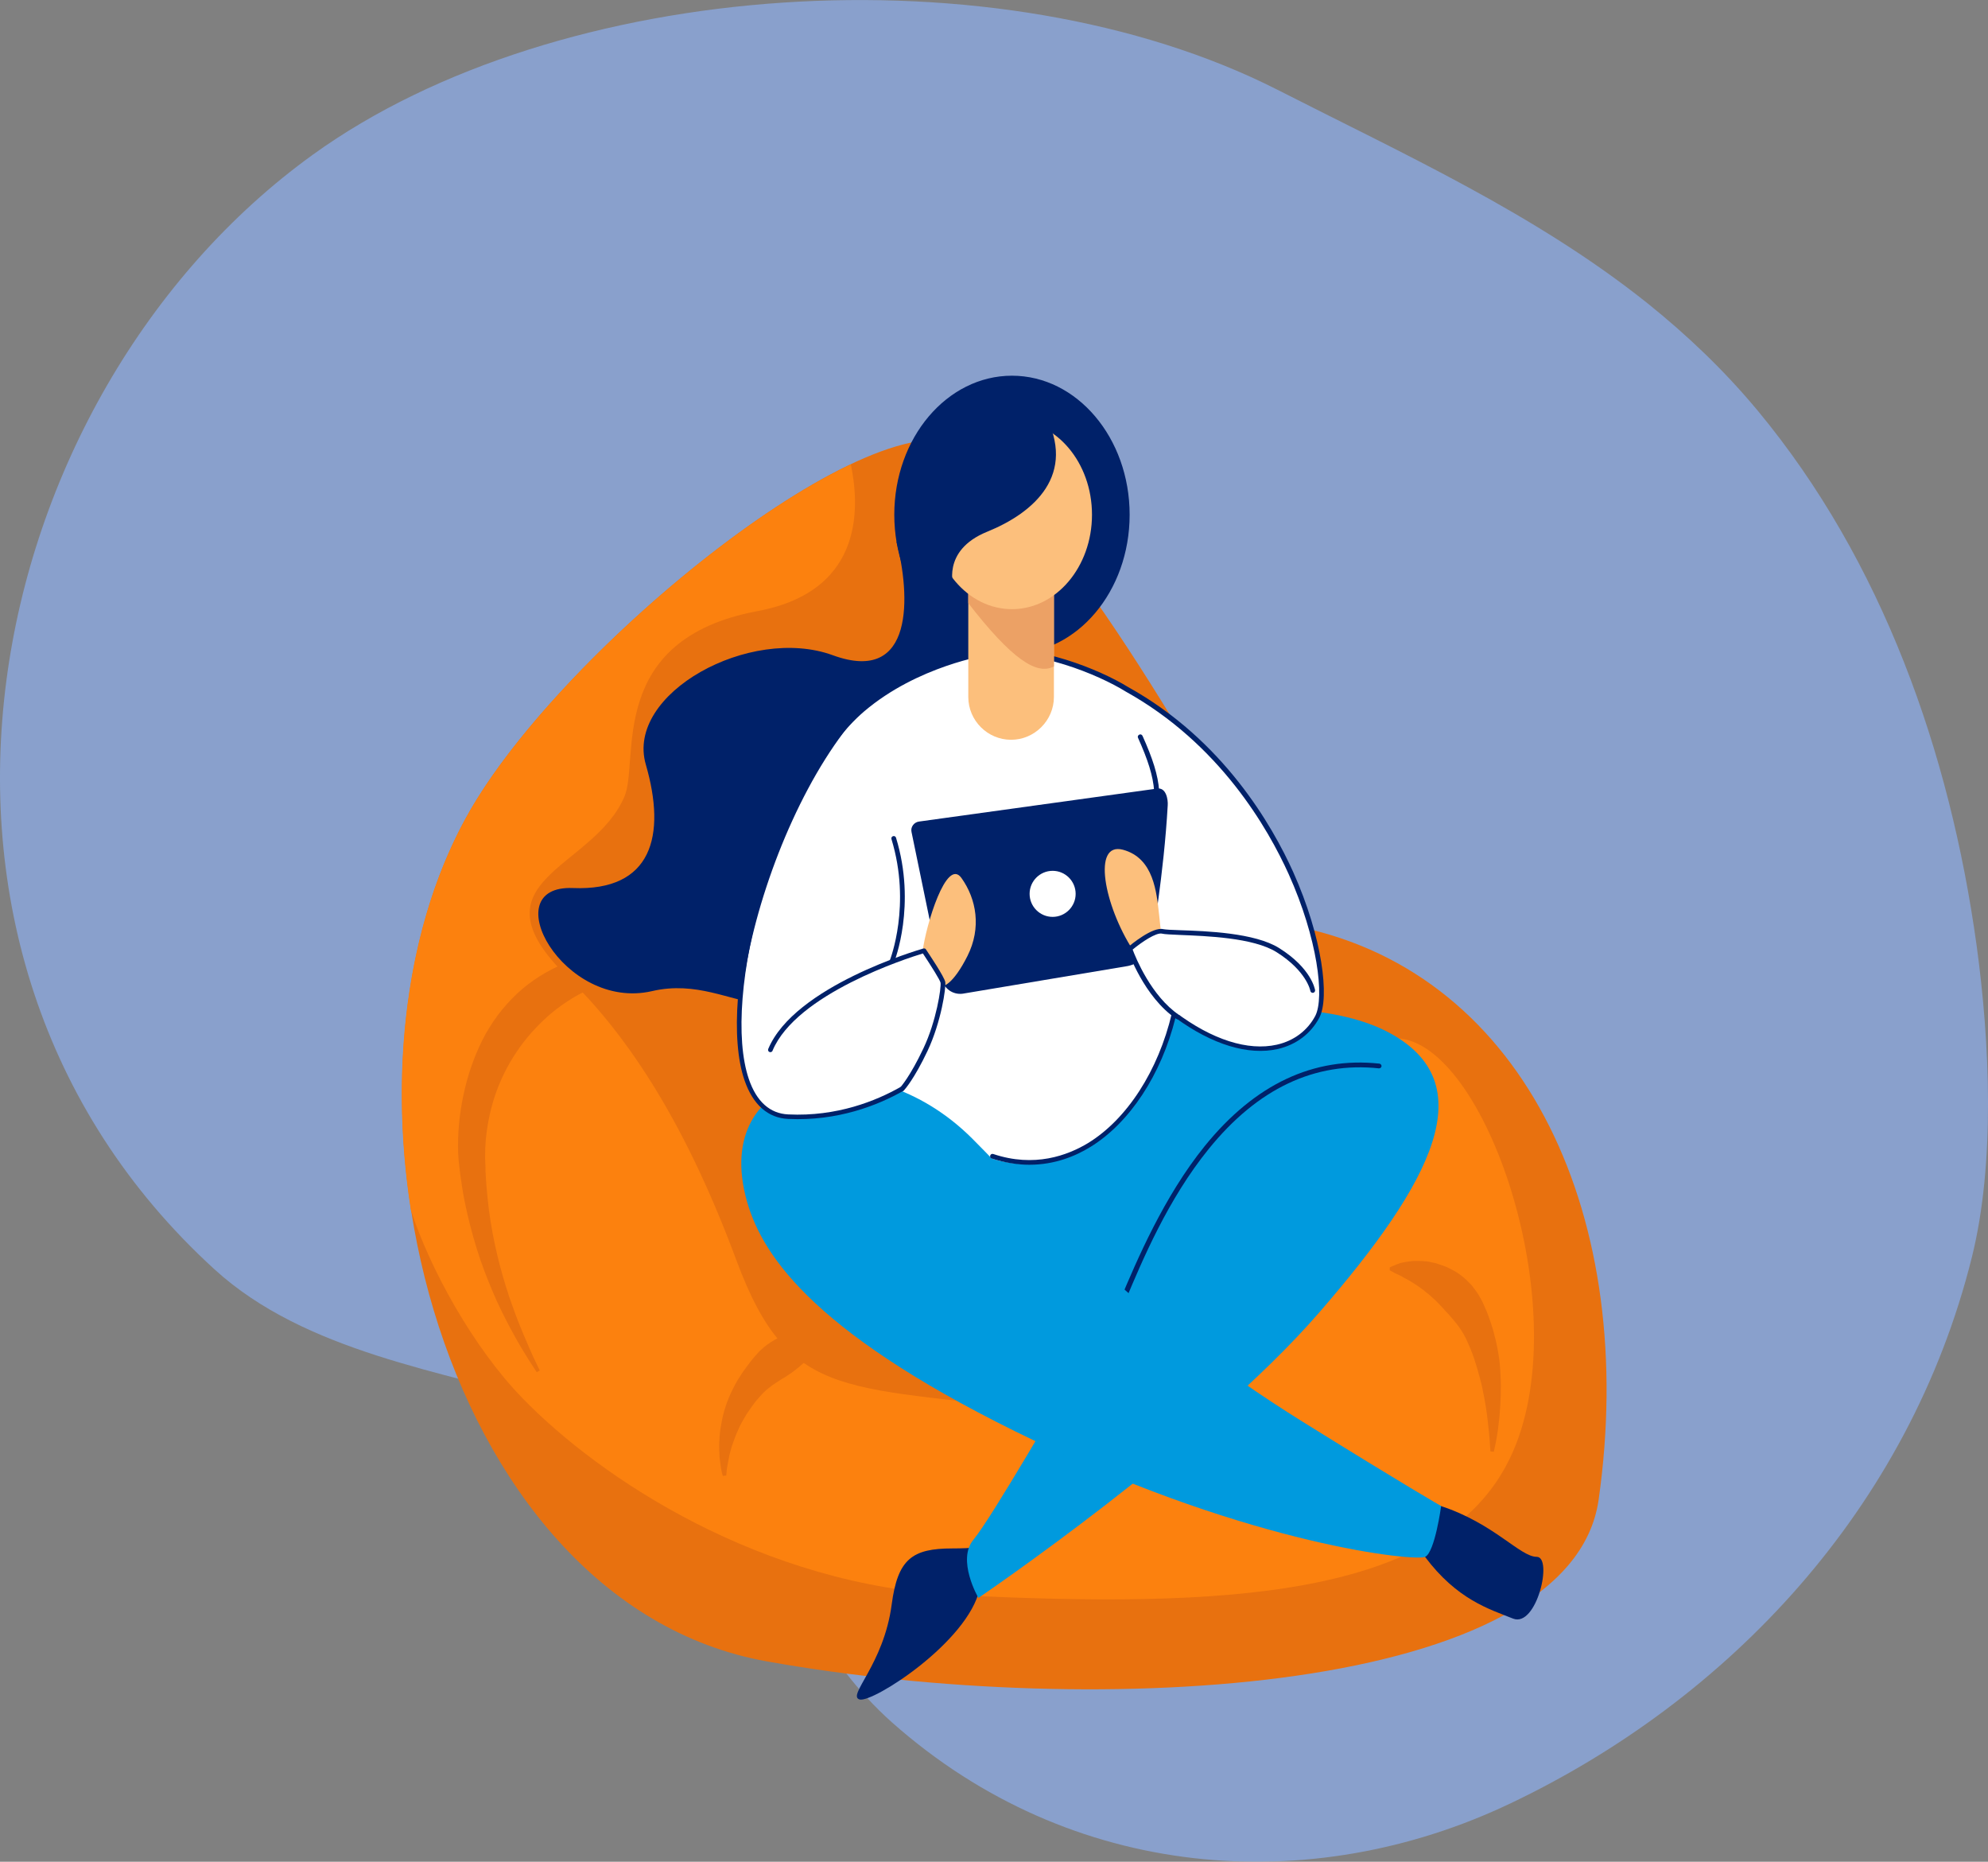 <?xml version="1.0" encoding="utf-8"?>
<!-- Generator: Adobe Illustrator 24.1.1, SVG Export Plug-In . SVG Version: 6.00 Build 0)  -->
<svg version="1.1" id="Capa_1" xmlns="http://www.w3.org/2000/svg" xmlns:xlink="http://www.w3.org/1999/xlink" x="0px" y="0px"
	 viewBox="0 0 924.1 865.2" style="enable-background:new 0 0 924.1 865.2;" xml:space="preserve">
<rect x="0" y="0" width="924.1" height="865.2" fill="#808080" stroke="none"/>
<style type="text/css">
	.st0{opacity:0.61;}
	.st1{fill:#8EB4FB;}
	.st2{fill:#E8710F;}
	.st3{fill:#FC810E;}
	.st4{fill:#002169;}
	.st5{fill:#009ADE;}
	.st6{fill:#FFFFFF;}
	.st7{fill:#FCBF7C;}
	.st8{fill:#ECA165;}
</style>
<g>
	<g>
		<g>
			<g>
				<g class="st0">
					<g>
						<path id="SVGID_9_" class="st1" d="M765.9,141c18.3,14.7,35.5,31,51.2,49.9c57.9,69.8,89.3,158.7,101.7,248.4
							c6.2,45.2,8.7,101.3-2.2,145C887.4,701.5,803.2,790,702.1,838.1c-92.8,44.2-204.2,36.1-287.3-37.5
							c-32.9-29.2-47.7-66.5-71.6-102.4c-22.4-33.7-48.7-34.4-85.6-45.5c-51.4-15.4-115.6-24.2-157.9-62.8
							C-64.5,440.1-9.4,183.6,145.4,71.9c114.5-82.6,318.8-95.8,448.2-30.3C652.6,71.7,713.7,99.3,765.9,141z"/>
					</g>
				</g>
			</g>
		</g>
	</g>
</g>
<g>
	<g>
		<g>
			<path class="st2" d="M221.8,371.2c-79.1,127.4-19.5,373.4,134.7,400.9c154.3,27.5,373.7,15.2,386.6-75.1
				c18.5-129.9-33.1-244.1-139.2-266.2c-26.5-35.3-81.7-151.3-150.5-220C418.4,175.7,271.4,291.3,221.8,371.2z"/>
			<path class="st3" d="M651.4,482.7c-40.9-5.5-61.3,187.8-155.7,174.5c-101.6-14.4-128.1-3.3-153.5-71.8
				C316.8,517,289,478.6,263.8,454c-46.4-45.3,12.1-49.7,26.5-83.9c7-16.6-8.8-72.9,61.8-86.1c51.4-9.6,46.9-51.3,43.4-68.2
				c-58.3,27.6-139.4,100.1-173.8,155.5c-32.1,51.7-41.4,122.9-30.7,191.1c8.9,27.4,29,63.8,51.7,87.2
				c36.4,37.6,111.5,87.3,202.1,91.7c122.8,6,226,2,257.3-64.1C733.2,612,692.3,488.3,651.4,482.7z"/>
			<path class="st2" d="M387.7,620.5c0,0-0.3,0.3-0.8,0.9c-0.5,0.6-1.3,1.4-2.3,2.3c-1.1,0.9-2.2,2.1-3.4,3.2
				c-0.6,0.6-1.3,1.1-2,1.8c-0.7,0.6-1.5,1.3-2.2,1.9c-0.8,0.6-1.6,1.3-2.4,2c-0.8,0.7-1.7,1.3-2.5,2.1c-0.8,0.7-1.7,1.4-2.6,2.1
				c-0.9,0.7-1.8,1.4-2.8,2c-0.9,0.7-1.9,1.3-3,1.9c-1,0.7-2.1,1.3-3.1,2c-2.1,1.4-4.1,2.9-5.9,4.7l-1.3,1.4l-1.2,1.4
				c-0.9,0.9-1.6,2-2.4,3c-1.5,2.1-2.9,4.1-4.1,6.3c-1.3,2.1-2.3,4.3-3.2,6.4c-0.9,2.1-1.6,4.2-2.3,6.2c-0.6,2-1.1,3.8-1.4,5.5
				c-0.3,1.7-0.6,3.1-0.8,4.3c-0.2,1.2-0.3,2.2-0.3,2.8c-0.1,0.6-0.1,1-0.1,1l-1.6,0.2c0,0-0.1-0.4-0.3-1c-0.2-0.7-0.4-1.7-0.6-2.9
				c-0.2-1.3-0.4-2.8-0.6-4.6c-0.1-1.8-0.2-3.9-0.2-6.1c0.1-2.2,0.2-4.7,0.6-7.3c0.4-2.6,0.9-5.3,1.7-8.1c0.8-2.8,1.8-5.6,3.1-8.4
				c0.7-1.4,1.3-2.8,2.1-4.2l1.2-2.1l1.3-2c0.8-1.4,1.8-2.6,2.7-3.9c0.9-1.3,1.9-2.5,2.9-3.8c1-1.2,2.1-2.4,3.1-3.5
				c1.1-1.1,2.3-2.1,3.5-3c1.2-0.9,2.5-1.7,3.7-2.4c1.3-0.7,2.6-1.2,3.8-1.8c1.2-0.6,2.5-0.9,3.8-1.3c1.2-0.3,2.4-0.7,3.6-0.9
				c1.2-0.2,2.3-0.4,3.3-0.5c1.1-0.1,2.1-0.2,3.1-0.2c2-0.1,3.7,0,5,0.2c1.4,0.2,2.5,0.4,3.2,0.6c0.8,0.2,1.2,0.3,1.2,0.3
				L387.7,620.5z"/>
			<path class="st2" d="M646,589c0,0,0.4-0.2,1.3-0.6c0.8-0.4,2-0.8,3.6-1.4c1.6-0.4,3.7-0.8,6.2-1c2.4,0,5.2-0.1,8.2,0.6
				c0.8,0.2,1.6,0.3,2.3,0.5c0.8,0.3,1.6,0.5,2.4,0.8c0.8,0.3,1.6,0.6,2.4,0.9c0.8,0.4,1.6,0.8,2.4,1.2c3.3,1.6,6.3,4.1,8.9,6.9
				c0.7,0.7,1.2,1.5,1.8,2.3c0.6,0.8,1.2,1.6,1.7,2.4c1,1.7,2,3.4,2.7,5.2c0.4,0.9,0.8,1.8,1.2,2.7c0.3,0.9,0.7,1.8,1,2.7
				c0.7,1.8,1.2,3.6,1.8,5.4c1,3.6,1.9,7.3,2.5,10.8c0.7,3.6,0.9,7.1,1.1,10.5c0.2,3.4,0.2,6.6,0.1,9.7c-0.1,3.1-0.3,6-0.5,8.6
				c-0.2,2.7-0.6,5.1-0.8,7.2c-0.3,2.1-0.6,4-0.9,5.5c-0.6,3-1,4.8-1,4.8l-1.6-0.2c0,0-0.1-1.7-0.3-4.7c-0.1-1.5-0.3-3.3-0.5-5.4
				c-0.2-2.1-0.5-4.4-0.8-7c-0.3-2.5-0.8-5.3-1.3-8.1c-0.3-1.4-0.6-2.9-0.9-4.4c-0.3-1.5-0.7-3-1.1-4.5c-0.8-3-1.7-6.1-2.7-9.1
				c-1-3.1-2.3-6-3.6-8.9l-1.1-2.1l-0.6-1l-0.6-1l-1.3-1.9c-0.5-0.6-0.9-1.2-1.4-1.8c-0.9-1.2-1.9-2.2-2.8-3.3c-0.4-0.6-1-1-1.4-1.5
				c-0.5-0.5-0.9-1-1.3-1.5c-1.8-1.8-3.4-3.7-5.2-5.2c-0.4-0.4-0.9-0.8-1.3-1.2c-0.4-0.4-0.9-0.7-1.4-1.1c-0.4-0.4-0.9-0.7-1.3-1.1
				c-0.4-0.3-0.9-0.6-1.4-1c-1.8-1.4-3.6-2.4-5.3-3.5c-0.8-0.5-1.6-0.9-2.4-1.3c-0.8-0.4-1.4-0.9-2.2-1.2c-1.5-0.7-2.6-1.2-3.4-1.7
				c-0.8-0.4-1.2-0.7-1.2-0.7L646,589z"/>
			<path class="st2" d="M330,448.2c0,0-1.1,0.1-3.1,0.2c-2,0.2-4.9,0.3-8.6,0.7c-7.3,0.7-17.7,1.8-29.3,5.1
				c-2.9,0.8-5.8,1.8-8.8,2.9c-3,1.1-5.9,2.4-8.9,3.9c-5.9,3-11.6,6.8-16.9,11.5c-5.2,4.7-10.1,10.1-14.3,16.4
				c-4.2,6.2-7.7,13.3-10.2,20.8c-2.4,7.5-3.9,15.4-4.3,23.2c-0.1,1.9-0.1,3.9-0.1,5.7c0.1,2,0.2,4.1,0.2,6.1
				c0.2,4,0.5,7.8,0.9,11.7c1.5,15.4,4.9,29.7,8.6,41.6c0.5,1.5,1,3,1.4,4.4c0.5,1.4,1,2.8,1.5,4.2c0.9,2.7,1.9,5.2,2.8,7.6
				c1,2.4,1.9,4.6,2.7,6.6c0.9,2,1.7,3.9,2.4,5.6c1.5,3.4,2.7,6,3.6,7.8c0.9,1.8,1.3,2.7,1.3,2.7l-1.4,0.8c0,0-0.6-0.9-1.7-2.6
				c-1.1-1.7-2.7-4.1-4.6-7.3c-1-1.6-2-3.4-3.1-5.3c-1.1-2-2.3-4.1-3.5-6.4c-2.4-4.6-5.1-9.9-7.6-15.9c-2.5-5.9-5.1-12.5-7.3-19.6
				c-2.2-7.1-4.2-14.7-5.8-22.7c-0.8-4-1.4-8.2-2-12.4c-0.2-2.1-0.5-4.1-0.7-6.2c-0.2-2.2-0.3-4.5-0.3-6.7c0-8.9,1.1-17.9,3.2-26.7
				c2.1-8.8,5.3-17.5,9.7-25.5c2.3-4,4.8-7.8,7.7-11.3c2.9-3.5,6-6.7,9.4-9.6c6.8-5.7,14.4-9.9,21.9-12.7c7.5-2.9,14.8-4.3,21.5-5.1
				c13.5-1.3,24.5,0.2,31.9,1.8c1.9,0.4,3.5,0.8,5,1.2c1.4,0.4,2.6,0.7,3.6,1c1.9,0.6,3,0.9,3,0.9L330,448.2z"/>
			<path class="st4" d="M455.4,738.4c-5.5,24.8-49.7,53-55.8,51.4c-6.1-1.7,11.2-16.1,14.9-44.2c2.8-21,9.4-26,28.2-26
				s19.3-2.8,19.3-2.8L455.4,738.4z"/>
			<path class="st4" d="M669.8,699.9c24.7,8.1,36.8,23.6,44.5,23.6c7.7,0,0,33.1-11,28.7c-11-4.4-26-8.8-40.9-28.7
				C647.6,703.6,669.8,699.9,669.8,699.9z"/>
			<path class="st5" d="M454.8,521c39-50.1,146.5-64.8,190.7-41.2c44.2,23.6,20.6,69.2-32.4,130.3c-53,61.1-158.3,132.5-158.3,132.5
				s-10.3-17.7-2.2-27.2c8.1-9.6,43.4-70.7,43.4-70.7L433.5,549L454.8,521z"/>
			<g>
				<path class="st4" d="M515.2,620.1c-0.2,0-0.4,0-0.6-0.1c-0.5-0.3-0.7-1-0.4-1.5c1.7-2.9,3.9-8.2,6.7-14.9
					c7.5-17.7,20-47.4,39.2-71.1c23.2-28.6,50.5-41.5,81.1-38.2c0.6,0.1,1,0.6,1,1.2c-0.1,0.6-0.6,1-1.2,1
					c-29.8-3.2-56.4,9.4-79.1,37.4c-19,23.4-30.9,51.8-38.8,70.6c-2.9,6.8-5.1,12.1-6.9,15.2C516,619.9,515.6,620.1,515.2,620.1z"/>
			</g>
			<path class="st4" d="M416.7,251.6c6.4,24.6,8.7,66.9-29.6,52.9c-38.3-14-96.5,17.7-86.9,50.8c9.6,33.1,2.9,58.9-33.9,57.4
				c-36.8-1.5-4.4,57.4,36.8,47.9c41.2-9.6,63.3,37.6,77.3-41.2c14-78.8,97.9-98.7,97.9-98.7l-48.6-55.2L416.7,251.6z"/>
			<ellipse class="st4" cx="470.4" cy="239.2" rx="54.7" ry="64.6"/>
			<path class="st6" d="M459.3,303.1c28.2-3.4,64.8,15.5,69.2,20.6c14.7,16.9,28,65.5,22.8,113.4c-5.4,50.2-22.1,81-44.9,95
				c-22.8,14-58,18-97.7-38.7s-26-140.3-9.8-160.9S459.3,303.1,459.3,303.1z"/>
			<path class="st5" d="M347.3,558.6c-17.9-62.5,56.7-77.3,104.6-29.5c32.5,32.5,72.2,81,153.9,131.8c47.6,29.6,64.1,39,64.1,39
				s-2.9,21.4-7.4,23.6c-4.4,2.2-79.5-5.2-181.1-53.7C379.7,621.2,354.7,584.4,347.3,558.6z"/>
			<path class="st6" d="M510.1,313.4c87.6,38.3,111.9,140.6,102.3,159c-9.6,18.4-41.2,21.7-69.2-3.3c-28-25-36.1-55.2-36.1-55.2
				s-20.6-14.4-9.6-14.4C508.6,399.5,501.9,309.8,510.1,313.4z"/>
			<path class="st6" d="M401.1,329.6c-49.3,53-81,187-34.6,189.2s83.2-30.9,86.9-49.3c3.7-18.4-33.1-25.8-33.1-25.8L401.1,329.6z"/>
			<g>
				<path class="st4" d="M478.5,541.3c-5.4,0-11.3-0.9-17.5-2.9c-0.6-0.2-0.9-0.8-0.7-1.4c0.2-0.6,0.8-0.9,1.4-0.7
					c19.1,6.4,34.5,0.7,44.1-5.1c18.1-11.1,32.6-33.6,38.9-60.2c0.1-0.4,0.3-0.7,0.7-0.8c0.4-0.1,0.7-0.1,1,0.2
					c17,12.8,33.7,18.1,47.1,15.1c8-1.8,14.3-6.6,17.9-13.4c4.4-8.6,1-36.1-12.3-65.7c-9.6-21.3-32.1-60.7-75.8-85
					c-12.9-8-41.6-19.8-64-17c-0.3,0-32.7,5-57.6,26.2c-18.2,15.6-35.7,46.7-46.7,83.4c-10.6,35.3-13.3,68.8-6.9,87.5
					c3.6,10.5,9.8,16,18.3,16.4c22.6,1.1,40.9-6.3,52.3-12.8c0.5-0.3,1.2-0.1,1.5,0.4c0.3,0.5,0.1,1.2-0.4,1.5
					c-11.6,6.6-30.4,14.1-53.4,13c-9.4-0.4-16.4-6.6-20.3-17.9c-6.6-19.1-3.9-53.2,6.8-88.9c11.2-37,28.9-68.6,47.4-84.4
					c25.4-21.7,58.4-26.7,58.7-26.8c23-2.8,52.3,9.2,65.4,17.3c44.2,24.5,67,64.4,76.7,85.9c13.7,30.6,17,58.5,12.2,67.7
					c-3.9,7.4-10.7,12.6-19.3,14.6c-13.7,3.1-30.5-2-47.6-14.5c-6.6,26.5-21.3,48.8-39.5,60C500.1,537.2,490.4,541.3,478.5,541.3z"
					/>
			</g>
			<g>
				<path class="st4" d="M533.3,390.7c-0.1,0-0.3,0-0.4-0.1c-0.6-0.2-0.8-0.9-0.6-1.4c6.5-16.1,5.8-26.1-3.3-46.3
					c-0.3-0.6,0-1.2,0.6-1.5c0.6-0.3,1.2,0,1.5,0.6c9.4,20.9,10.1,31.2,3.3,48C534.1,390.4,533.7,390.7,533.3,390.7z"/>
			</g>
			<g>
				<path class="st4" d="M414.7,447.6c-0.1,0-0.3,0-0.4-0.1c-0.6-0.2-0.8-0.9-0.6-1.4c0.1-0.3,10-25.6,0.7-56.1
					c-0.2-0.6,0.1-1.2,0.7-1.4c0.6-0.2,1.2,0.1,1.4,0.7c9.6,31.3-0.7,57.4-0.8,57.6C415.6,447.3,415.2,447.6,414.7,447.6z"/>
			</g>
			<path class="st4" d="M523.3,449.1l-75.8,12.7c-4.6,0.6-8.8-2.4-9.7-6.9l-14.1-68.3c-0.5-2.3,1.2-4.5,3.5-4.8l110.5-15.3
				c4.4-0.8,5.3,5.1,5.1,7.8c-1.8,32-7.4,63.6-7.4,63.6C534.1,443.8,529.3,448.3,523.3,449.1z"/>
			<path class="st7" d="M526.6,441.5c-13.4-20.8-19-50.4-4.6-46.6c14.4,3.9,15.6,19.9,16.8,30.2c1.1,10.3,1.1,10.3,1.1,10.3
				L526.6,441.5z"/>
			<path class="st7" d="M428.9,441.9c1.5-11.8,11-43.6,18-33.9c7,9.8,9.4,23.2,2.8,36.3c-6.6,13.1-11,13.8-11,13.8L428.9,441.9z"/>
			<path class="st6" d="M547.3,471.9c-14.9-10.1-21.9-30.9-21.9-30.9s9-9.4,13.4-8.3c4.4,1.1,40.5-0.4,55.2,8.8
				c14.7,9.2,16.2,18.8,16.2,18.8L547.3,471.9z"/>
			<g>
				<path class="st4" d="M547.4,473.7c-0.2,0-0.4-0.1-0.6-0.2c-15-10.1-22.4-31.3-22.7-32.2c-0.1-0.4,0-0.9,0.3-1.2
					c1.2-1,11.4-9.5,16.3-8.3c1,0.2,4,0.4,7.9,0.5c12.1,0.4,34.7,1.2,46,8.3c15,9.4,16.6,19.1,16.7,19.5c0.1,0.6-0.3,1.2-0.9,1.3
					c-0.6,0.1-1.2-0.3-1.3-0.9c0-0.1-1.7-9.2-15.7-18c-10.8-6.8-33-7.5-44.9-8c-4.3-0.2-7.1-0.3-8.3-0.6c-2.7-0.7-9.6,4-13.7,7.4
					c1.4,3.8,8.7,21.7,21.6,30.4c0.5,0.3,0.6,1,0.3,1.5C548.1,473.6,547.8,473.7,547.4,473.7z"/>
			</g>
			<g>
				<path class="st4" d="M419.5,507c-0.3,0-0.5-0.1-0.7-0.3c-0.4-0.4-0.5-1.1-0.1-1.6c0,0,4.4-4.9,10.5-17.8
					c6.1-12.8,8.4-28.5,8-30.6c-0.2-1.2-4.3-7.7-8.2-13.6c-7,2.1-58.9,18.7-69.9,45.2c-0.2,0.6-0.9,0.8-1.4,0.6
					c-0.6-0.2-0.8-0.9-0.6-1.4c12.2-29.2,69.7-46,72.1-46.7c0.5-0.1,1,0,1.2,0.4c1.4,2.1,8.6,12.8,9,15.2c0.4,2.6-1.9,18.5-8.2,31.9
					c-6.3,13.3-10.7,18.1-10.9,18.3C420.1,506.9,419.8,507,419.5,507z"/>
			</g>
			<path class="st7" d="M470,343.8c-10.9,0-19.9-8.9-19.9-19.9v-51.4c0-10.9,8.9-19.9,19.9-19.9c10.9,0,19.9,8.9,19.9,19.9v51.4
				C489.9,334.8,480.9,343.8,470,343.8z"/>
			<path class="st8" d="M470,252.6c-10.9,0-19.9,8.9-19.9,19.9v7.8c20.1,25.9,31.8,33.7,39.8,29.4v-37.3
				C489.9,261.6,480.9,252.6,470,252.6z"/>
			<ellipse class="st7" cx="470.4" cy="239.2" rx="37.2" ry="43.9"/>
			<path class="st6" d="M500,415.4c0,5.9-4.8,10.7-10.7,10.7s-10.7-4.8-10.7-10.7c0-5.9,4.8-10.7,10.7-10.7S500,409.5,500,415.4z"/>
			<path class="st4" d="M485.4,191.9c15.5,28.7-4.8,46.4-26.5,55.2c-21.7,8.8-15.5,26.1-15.5,26.1s-32-22.1-17.7-47.9
				c14.4-25.8,46-36.8,46-36.8L485.4,191.9z"/>
		</g>
	</g>
</g>
</svg>
